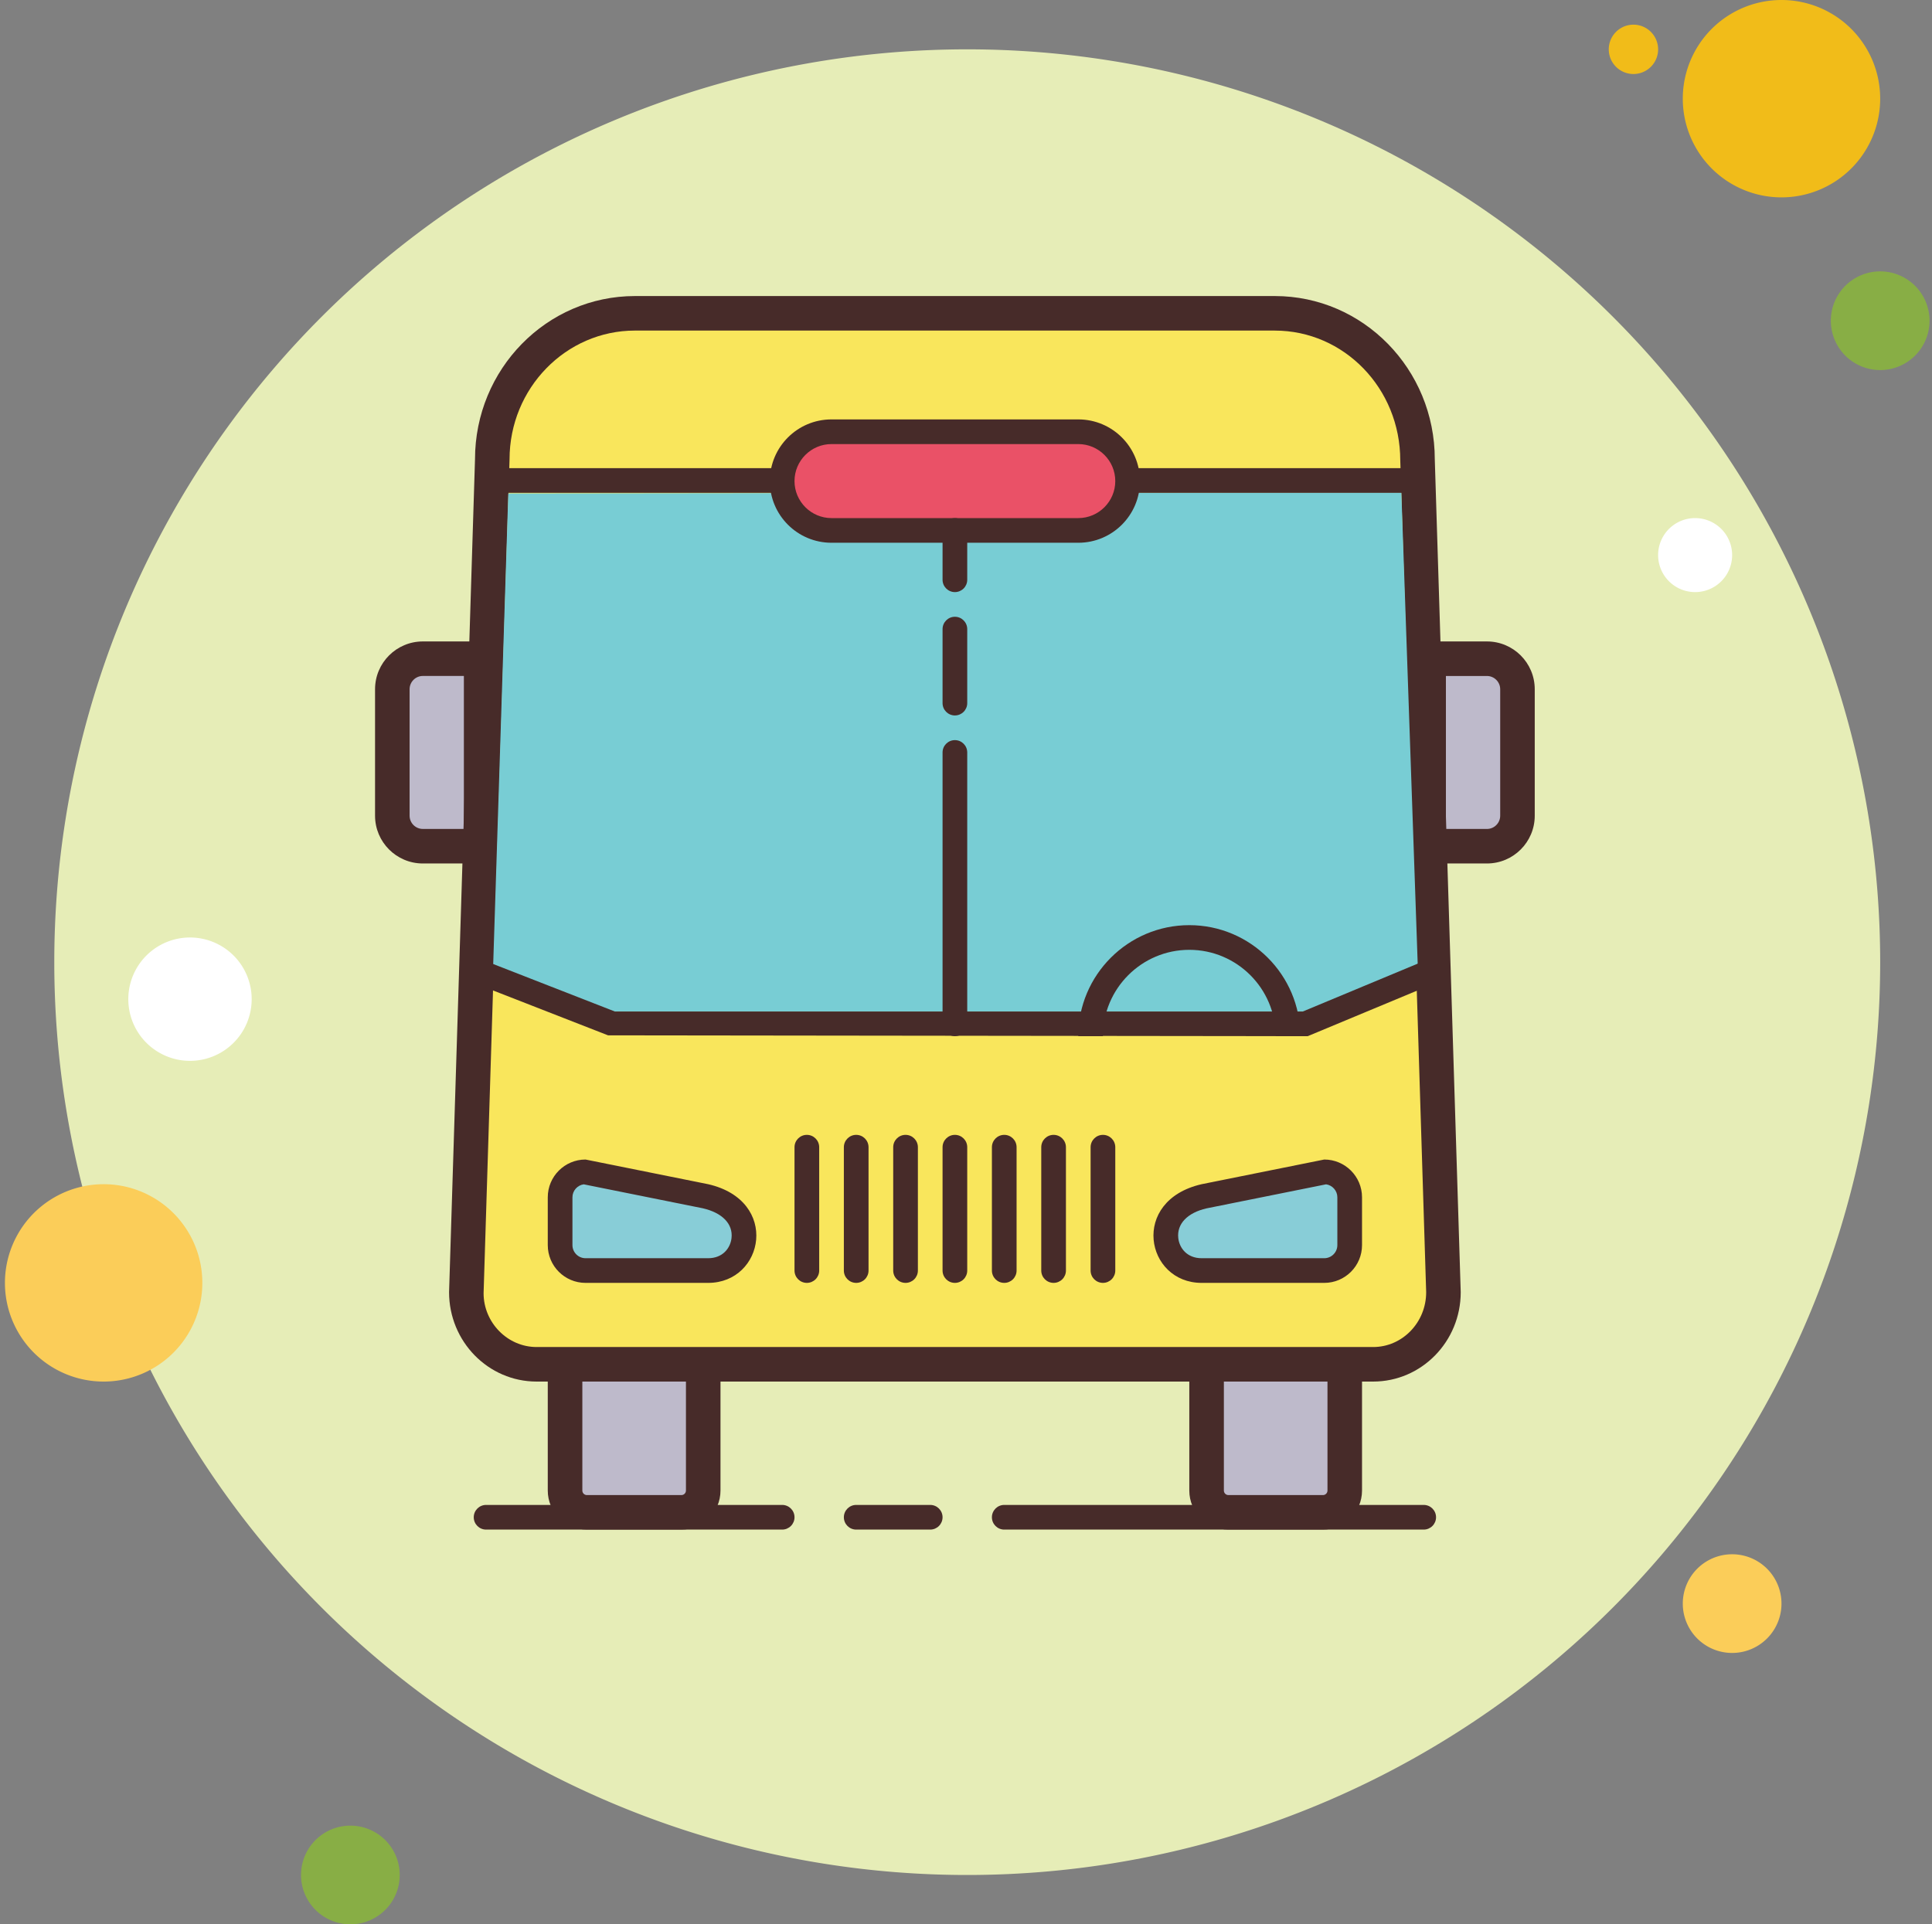 <?xml version="1.0" encoding="UTF-8"?><svg xmlns="http://www.w3.org/2000/svg" xmlns:xlink="http://www.w3.org/1999/xlink" height="78.0" preserveAspectRatio="xMidYMid meet" version="1.0" viewBox="10.8 11.0 78.3 78.0" width="78.3" zoomAndPan="magnify"><rect x="10.8" y="11.0" width="78.3" height="78.0" fill="#808080" stroke="none"/><g><path d="M77 12A1 1 0 1 0 77 14A1 1 0 1 0 77 12Z" fill="#f1bc19"/></g><g><path d="M50 13A37 37 0 1 0 50 87A37 37 0 1 0 50 13Z" fill="#e6edb7"/></g><g><path d="M83 11A4 4 0 1 0 83 19A4 4 0 1 0 83 11Z" fill="#f1bc19"/></g><g><path d="M87 22A2 2 0 1 0 87 26A2 2 0 1 0 87 22Z" fill="#88ae45"/></g><g><path d="M81 74A2 2 0 1 0 81 78 2 2 0 1 0 81 74zM15 59A4 4 0 1 0 15 67 4 4 0 1 0 15 59z" fill="#fbcd59"/></g><g><path d="M25 85A2 2 0 1 0 25 89A2 2 0 1 0 25 85Z" fill="#88ae45"/></g><g><path d="M18.5 49A2.5 2.5 0 1 0 18.5 54 2.5 2.5 0 1 0 18.5 49zM79.5 32A1.5 1.5 0 1 0 79.5 35 1.5 1.5 0 1 0 79.5 32z" fill="#fff"/></g><g><path d="M27.937,45.3c-0.682,0-1.237-0.555-1.237-1.237v-5.125c0-0.683,0.555-1.237,1.237-1.237H30.3v7.6 H27.937z" fill="#bebacb"/></g><g><path d="M29.6,38.4v6.2h-1.663c-0.296,0-0.537-0.241-0.537-0.538v-5.125c0-0.296,0.241-0.538,0.537-0.538 H29.6 M31,37h-3.063C26.867,37,26,37.868,26,38.938v5.125C26,45.132,26.867,46,27.937,46H31V37L31,37z" fill="#472b29"/></g><g><path d="M68.7,45.3v-7.6h2.362c0.683,0,1.237,0.555,1.237,1.237v5.125c0,0.683-0.555,1.237-1.237,1.237 H68.7z" fill="#bebacb"/></g><g><path d="M71.062,38.4c0.296,0,0.538,0.241,0.538,0.538v5.125c0,0.296-0.241,0.538-0.538,0.538H69.4v-6.2 H71.062 M71.062,37H68v9h3.062C72.133,46,73,45.132,73,44.063v-5.125C73,37.868,72.133,37,71.062,37L71.062,37z" fill="#472b29"/></g><g><path d="M34.583,72.3c-0.487,0-0.883-0.396-0.883-0.883V65.7h5.6v5.717c0,0.487-0.396,0.883-0.883,0.883 H34.583z" fill="#bebacb"/></g><g><path d="M38.6,66.4v5.017c0,0.101-0.082,0.184-0.183,0.184h-3.833c-0.101,0-0.183-0.083-0.183-0.184V66.4 H38.6 M40,65h-7v6.417C33,72.291,33.709,73,34.583,73h3.833C39.291,73,40,72.291,40,71.417V65L40,65z" fill="#472b29"/></g><g><path d="M60.583,72.3c-0.487,0-0.883-0.396-0.883-0.883V65.7h5.6v5.717c0,0.487-0.396,0.883-0.883,0.883 H60.583z" fill="#bebacb"/></g><g><path d="M64.6,66.4v5.017c0,0.101-0.082,0.184-0.183,0.184h-3.833c-0.101,0-0.183-0.083-0.183-0.184V66.4 H64.6 M66,65h-7v6.417C59,72.291,59.709,73,60.583,73h3.833C65.291,73,66,72.291,66,71.417V65L66,65z" fill="#472b29"/></g><g><path d="M32.548,66.3c-1.57,0-2.848-1.311-2.848-2.922l1.051-33.738c0-3.285,2.595-5.939,5.783-5.939 h25.932c3.188,0,5.782,2.654,5.782,5.918l1.053,33.781c-0.001,1.59-1.278,2.9-2.849,2.9H32.548z" fill="#f9e65c"/></g><g><path d="M62.466,24.4c2.803,0,5.083,2.341,5.084,5.261L68.6,63.378c0,1.225-0.964,2.222-2.148,2.222H32.548 c-1.184,0-2.148-0.997-2.149-2.179l1.052-33.804c0-2.877,2.28-5.218,5.083-5.218H62.466 M62.466,23H36.534 c-3.58,0-6.483,2.963-6.483,6.618L29,63.378c0,2,1.589,3.622,3.548,3.622h33.904C68.411,67,70,65.378,70,63.378l-1.051-33.76 C68.949,25.963,66.046,23,62.466,23L62.466,23z" fill="#472b29"/></g><g><path d="M68.26 50.167L63.635 52 35.469 52 30.788 50.094 31.4 31 67.594 30.958z" fill="#78cdd4"/></g><g><path d="M63.799 53L35.443 52.966 30.318 50.966 30.682 50.034 35.719 52 63.6 52 68.308 50.038 68.692 50.962zM31 29.976H68V30.976H31z" fill="#472b29"/></g><g><path d="M44.5,32.5c-1.103,0-2-0.897-2-2s0.897-2,2-2h10c1.103,0,2,0.897,2,2s-0.897,2-2,2H44.5z" fill="#ea5167"/></g><g><path d="M54.5,29c0.827,0,1.5,0.673,1.5,1.5S55.327,32,54.5,32h-10c-0.827,0-1.5-0.673-1.5-1.5 s0.673-1.5,1.5-1.5H54.5 M54.5,28h-10c-1.381,0-2.5,1.119-2.5,2.5s1.119,2.5,2.5,2.5h10c1.381,0,2.5-1.119,2.5-2.5 S55.881,28,54.5,28L54.5,28z" fill="#472b29"/></g><g><path d="M34.531,62.5c-0.569,0-1.031-0.463-1.031-1.031v-1.938c0-0.568,0.462-1.031,1.031-1.031l4.87,0.99 c1.247,0.285,1.617,1.093,1.542,1.751C40.875,61.848,40.395,62.5,39.5,62.5H34.531z" fill="#88cdd7"/></g><g><path d="M34.457,59.005l4.82,0.97c0.797,0.182,1.235,0.634,1.17,1.21C40.401,61.591,40.091,62,39.5,62 h-4.969C34.238,62,34,61.762,34,61.469v-1.938C34,59.264,34.199,59.042,34.457,59.005 M34.531,58C33.686,58,33,58.686,33,59.531 v1.938C33,62.314,33.686,63,34.531,63H39.5c2.271,0,2.917-3.333,0-4L34.531,58L34.531,58z" fill="#472b29"/></g><g><g><path d="M59.5,62.5c-0.895,0-1.375-0.652-1.443-1.259c-0.075-0.659,0.295-1.466,1.555-1.754l4.956-0.997 c0.47,0.01,0.933,0.473,0.933,1.041v1.938c0,0.568-0.463,1.031-1.031,1.031H59.5z" fill="#88cdd7"/></g><g><path d="M64.543,59.005C64.801,59.042,65,59.264,65,59.531v1.938C65,61.762,64.762,62,64.469,62H59.5 c-0.591,0-0.901-0.409-0.947-0.815c-0.065-0.576,0.372-1.028,1.144-1.205L64.543,59.005 M64.469,58L59.5,59 c-2.917,0.667-2.271,4,0,4h4.969C65.314,63,66,62.314,66,61.469v-1.938C66,58.686,65.314,58,64.469,58L64.469,58z" fill="#472b29"/></g></g><g><path d="M63.5,53h-1c0-1.93-1.57-3.5-3.5-3.5s-3.5,1.57-3.5,3.5h-1c0-2.481,2.019-4.5,4.5-4.5 S63.5,50.519,63.5,53z" fill="#472b29"/></g><g><path d="M49.5,53c-0.276,0-0.5-0.224-0.5-0.5v-11c0-0.276,0.224-0.5,0.5-0.5s0.5,0.224,0.5,0.5v11 C50,52.776,49.776,53,49.5,53z" fill="#472b29"/></g><g><path d="M49.5,40c-0.276,0-0.5-0.224-0.5-0.5v-3c0-0.276,0.224-0.5,0.5-0.5s0.5,0.224,0.5,0.5v3 C50,39.776,49.776,40,49.5,40z" fill="#472b29"/></g><g><path d="M42.5,73h-12c-0.276,0-0.5-0.224-0.5-0.5s0.224-0.5,0.5-0.5h12c0.276,0,0.5,0.224,0.5,0.5 S42.776,73,42.5,73z" fill="#472b29"/></g><g><path d="M48.5,73h-3c-0.276,0-0.5-0.224-0.5-0.5s0.224-0.5,0.5-0.5h3c0.276,0,0.5,0.224,0.5,0.5 S48.776,73,48.5,73z" fill="#472b29"/></g><g><path d="M68.5,73h-17c-0.276,0-0.5-0.224-0.5-0.5s0.224-0.5,0.5-0.5h17c0.276,0,0.5,0.224,0.5,0.5 S68.776,73,68.5,73z" fill="#472b29"/></g><g><path d="M43.5,63c-0.276,0-0.5-0.224-0.5-0.5v-5c0-0.276,0.224-0.5,0.5-0.5s0.5,0.224,0.5,0.5v5 C44,62.776,43.776,63,43.5,63z" fill="#472b29"/></g><g><path d="M45.5,63c-0.276,0-0.5-0.224-0.5-0.5v-5c0-0.276,0.224-0.5,0.5-0.5s0.5,0.224,0.5,0.5v5 C46,62.776,45.776,63,45.5,63z" fill="#472b29"/></g><g><path d="M47.5,63c-0.276,0-0.5-0.224-0.5-0.5v-5c0-0.276,0.224-0.5,0.5-0.5s0.5,0.224,0.5,0.5v5 C48,62.776,47.776,63,47.5,63z" fill="#472b29"/></g><g><path d="M49.5,63c-0.276,0-0.5-0.224-0.5-0.5v-5c0-0.276,0.224-0.5,0.5-0.5s0.5,0.224,0.5,0.5v5 C50,62.776,49.776,63,49.5,63z" fill="#472b29"/></g><g><path d="M51.5,63c-0.276,0-0.5-0.224-0.5-0.5v-5c0-0.276,0.224-0.5,0.5-0.5s0.5,0.224,0.5,0.5v5 C52,62.776,51.776,63,51.5,63z" fill="#472b29"/></g><g><path d="M53.5,63c-0.276,0-0.5-0.224-0.5-0.5v-5c0-0.276,0.224-0.5,0.5-0.5s0.5,0.224,0.5,0.5v5 C54,62.776,53.776,63,53.5,63z" fill="#472b29"/></g><g><path d="M55.5,63c-0.276,0-0.5-0.224-0.5-0.5v-5c0-0.276,0.224-0.5,0.5-0.5s0.5,0.224,0.5,0.5v5 C56,62.776,55.776,63,55.5,63z" fill="#472b29"/></g><g><path d="M49.5,35c-0.276,0-0.5-0.224-0.5-0.5v-2c0-0.276,0.224-0.5,0.5-0.5s0.5,0.224,0.5,0.5v2 C50,34.776,49.776,35,49.5,35z" fill="#472b29"/></g></svg>